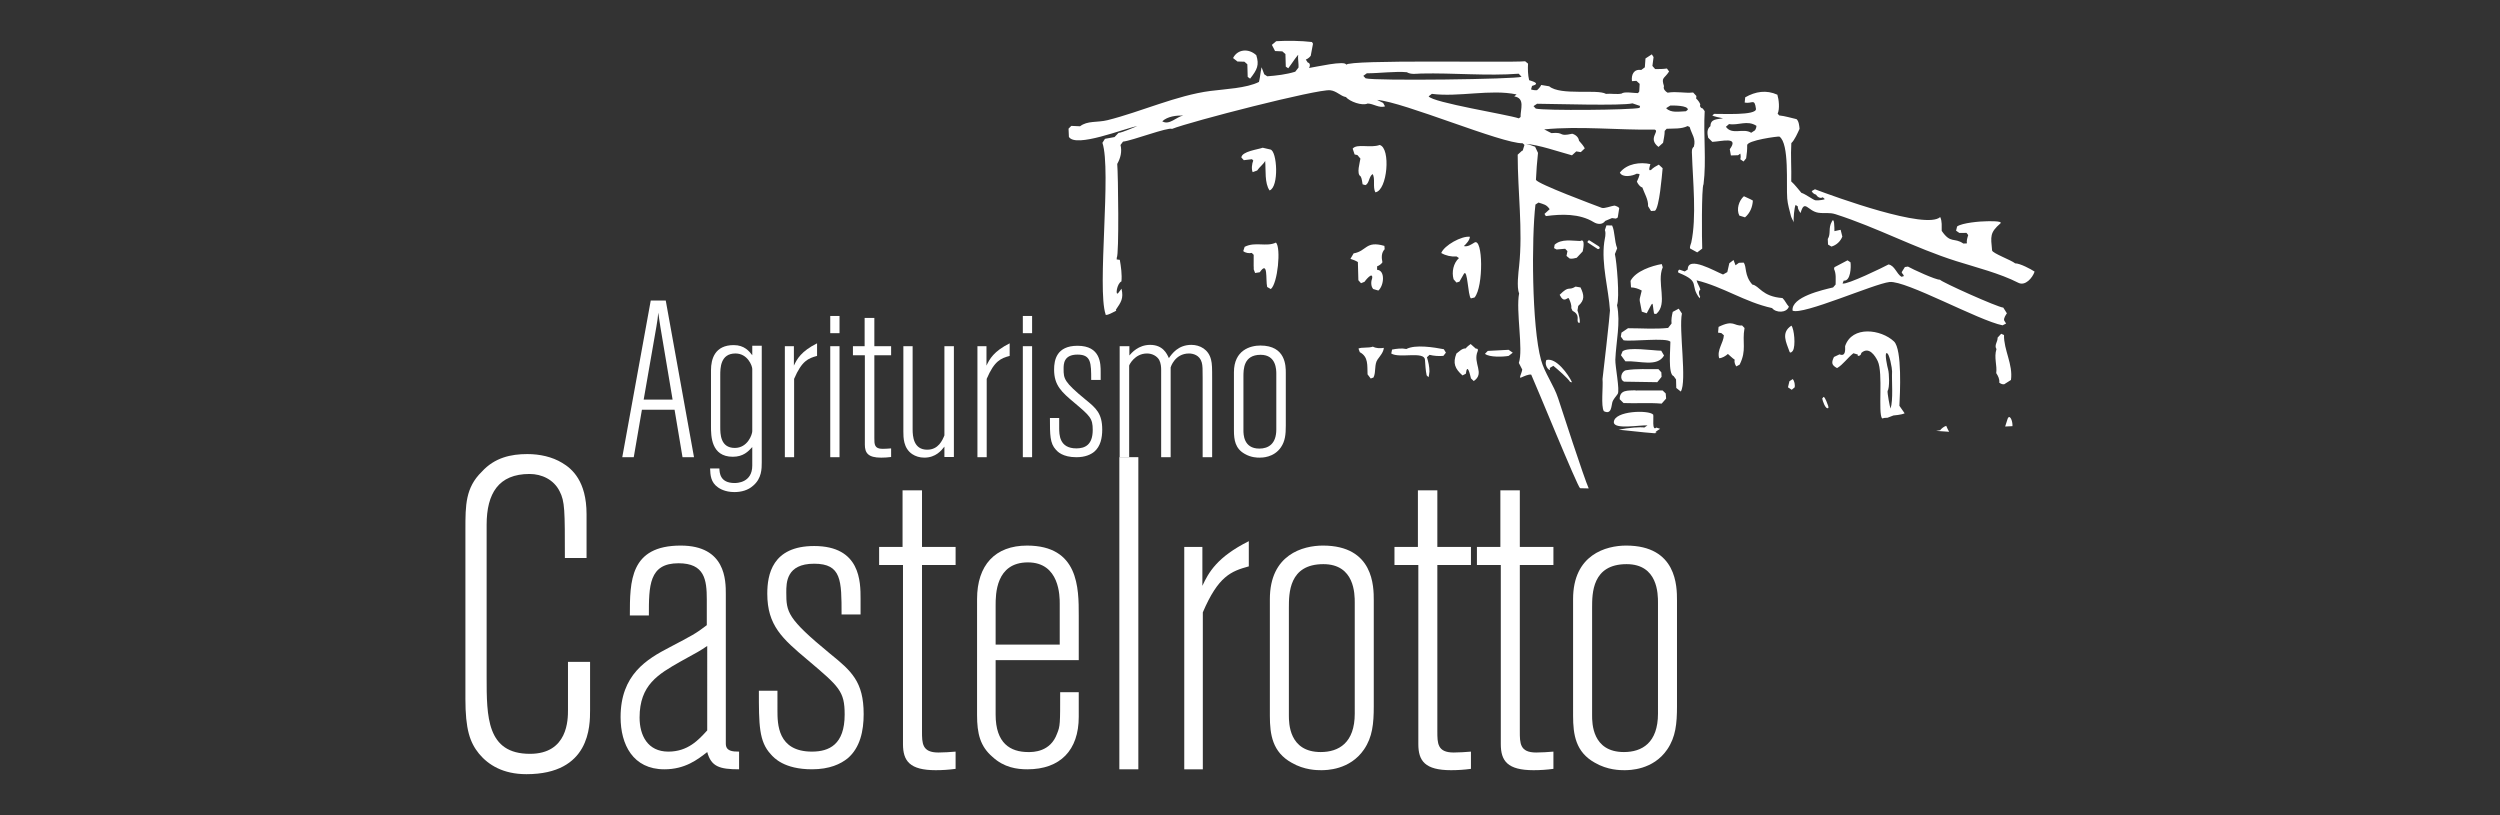 <?xml version="1.0" encoding="utf-8"?>
<!-- Generator: Adobe Illustrator 16.0.4, SVG Export Plug-In . SVG Version: 6.00 Build 0)  -->
<!DOCTYPE svg PUBLIC "-//W3C//DTD SVG 1.1//EN" "http://www.w3.org/Graphics/SVG/1.1/DTD/svg11.dtd">
<svg version="1.1" id="Layer_1" xmlns="http://www.w3.org/2000/svg" xmlns:xlink="http://www.w3.org/1999/xlink" x="0px" y="0px"
	 width="500px" height="163px" viewBox="0 0 500 163" enable-background="new 0 0 500 163" xml:space="preserve">
<rect x="0" y="0" width="500" height="163" fill="#333333" stroke="none"/>
<g>
	<path fill-rule="evenodd" clip-rule="evenodd" fill="#FFFFFF" d="M134.519,79.922h-5.783l2.56-14.698
		c0.089-0.485,0.134-0.972,0.22-1.414c0.044-0.44,0.089-0.838,0.134-1.278c0.176,1.146,0.354,2.515,0.443,2.955L134.519,79.922
		 M130.15,60.103l-5.696,31.338h2.297l1.631-9.489h6.533l1.589,9.489h2.297l-5.652-31.338H130.15z"/>
	<path fill-rule="evenodd" clip-rule="evenodd" fill="#FFFFFF" d="M150.454,86.232c0,0.662-0.929,3.355-3.488,3.355
		c-2.914,0-2.914-2.826-2.914-4.238V75.064c0-1.411,0-4.369,3.044-4.369c2.429,0,3.357,2.473,3.357,3.091V86.232 M142.198,85.262
		c0,1.897,0,6.091,4.369,6.091c2.078,0,3.092-1.06,3.887-1.941v3.707c0,3.441-3.09,3.487-3.533,3.487c-2.958,0-3-2.074-3.045-2.913
		h-1.854c0.044,1.368,0.134,2.779,1.589,3.794c0.265,0.178,1.325,0.929,3.265,0.929c1.369,0,2.735-0.354,3.753-1.278
		c1.721-1.458,1.721-3.401,1.721-4.681V69.15h-1.896v1.899c-0.575-0.752-1.545-2.03-3.708-2.03c-3.753,0-4.548,2.736-4.548,5.031
		V85.262z"/>
	<path fill="#FFFFFF" d="M158.78,69.241h-1.81v22.201h1.854v-15.67c1.545-3.617,2.825-4.104,4.589-4.591v-2.515
		c-3.176,1.591-4.015,3.134-4.634,4.458V69.241"/>
	<path fill-rule="evenodd" clip-rule="evenodd" fill="#FFFFFF" d="M166.049,69.24v22.2h1.854v-22.2H166.049z M166.049,63.193v3.442
		h1.854v-3.442H166.049z"/>
	<path fill="#FFFFFF" d="M172.925,69.241h-2.339v1.81h2.384v17.878c0,1.674,0.661,2.602,3.268,2.602
		c0.661,0,1.322-0.044,1.985-0.133v-1.721c-0.485,0.044-1.235,0.09-1.723,0.09c-1.631,0-1.631-0.926-1.631-2.116v-16.6h3.354v-1.81
		h-3.354v-5.649h-1.943V69.241"/>
	<path fill-rule="evenodd" clip-rule="evenodd" fill="#FFFFFF" d="M180.673,86.328c0,1.145,0,3.303,1.765,4.493
		c0.661,0.442,1.5,0.707,2.426,0.707c2.297,0,3.443-1.455,4.018-2.205v2.073h1.896V69.24h-1.896v17.837
		c-0.396,0.969-1.19,2.863-3.443,2.863c-2.735,0-2.914-2.688-2.914-4.053V69.24h-1.852V86.328"/>
	<path fill="#FFFFFF" d="M197.297,69.241h-1.81v22.201h1.854v-15.67c1.544-3.617,2.824-4.104,4.592-4.591v-2.515
		c-3.179,1.591-4.018,3.134-4.637,4.458V69.241"/>
	<path fill-rule="evenodd" clip-rule="evenodd" fill="#FFFFFF" d="M204.566,69.24v22.2h1.854v-22.2H204.566z M204.566,63.193v3.442
		h1.854v-3.442H204.566z"/>
	<path fill="#FFFFFF" d="M211.84,83.599h-1.854c0,3.391,0,5.065,1.19,6.344c0.31,0.351,1.327,1.5,4.104,1.5
		c1.768,0,2.872-0.53,3.577-1.105c1.235-1.057,1.589-2.731,1.589-4.404c0-3.26-1.238-4.313-3.354-6.03
		c-4.283-3.524-4.372-4.141-4.372-6.122c0-0.969,0-2.863,2.783-2.863c2.735,0,2.735,1.674,2.735,5.064h1.898v-1.542
		c0-1.717,0-5.287-4.634-5.287c-4.194,0-4.682,2.864-4.682,4.759c0,3.169,1.503,4.493,4.018,6.605
		c3.178,2.687,3.708,3.127,3.708,5.461c0,2.993-1.544,3.698-3.268,3.698c-3.441,0-3.441-2.774-3.441-4.14V83.599"/>
	<path fill-rule="evenodd" clip-rule="evenodd" fill="#FFFFFF" d="M225.873,69.241h-1.94v22.201h1.899V73.125
		c0-0.132,1.101-2.429,3.574-2.429c1.06,0,1.985,0.53,2.429,1.281c0.352,0.661,0.396,1.5,0.396,1.94v17.524h1.899V73.478
		c0-0.044,0.839-2.781,3.664-2.781c0.795,0,2.161,0.31,2.56,1.81c0.176,0.664,0.176,1.281,0.176,3.047v15.89h1.899V75.729
		c0-2.031,0-2.958-0.22-3.796c-0.485-2.03-2.208-2.959-3.929-2.959c-2.649,0-3.884,1.767-4.503,2.65
		c-0.396-0.884-1.191-2.65-3.75-2.65c-2.342,0-3.708,1.59-4.152,2.119V69.241"/>
	<path fill-rule="evenodd" clip-rule="evenodd" fill="#FFFFFF" d="M255.262,85.878c0,2.914-1.587,3.841-3.399,3.841
		c-3.176,0-3.176-2.912-3.176-3.662V75.331c0-1.457,0-4.371,3.44-4.371c3.135,0,3.135,3.003,3.135,3.843V85.878 M246.788,86.1
		c0,1.899,0.265,3.619,2.161,4.679c1.283,0.75,2.559,0.75,2.958,0.75c0.485,0,2.869,0,4.282-2.074
		c0.837-1.233,0.971-2.56,0.971-4.324V74.581c0-1.369,0-5.474-5.077-5.474c-1.985,0-5.295,0.883-5.295,5.341V86.1z"/>
	<path fill="#FFFFFF" d="M93.08,139.712c0,6.192,0.884,8.755,2.741,11.054c1.857,2.213,4.776,4.07,9.463,4.07
		c12.731,0,12.731-9.643,12.731-12.823v-9.638h-4.419v9.638c0,1.855,0,8.753-7.606,8.753c-8.663,0-8.663-7.428-8.663-15.387v-30.417
		c0-6.277,2.387-10.169,8.577-10.169c2.476,0,4.863,1.147,6.011,3.448c1.06,2.032,1.06,3.802,1.06,13.353h4.336v-8.755
		c0-6.631-2.919-9.107-4.863-10.257c-2.036-1.237-4.511-1.769-6.987-1.769c-3.271,0-6.544,0.707-9.106,3.536
		c-3.273,3.185-3.273,6.722-3.273,11.496V139.712"/>
	<path fill-rule="evenodd" clip-rule="evenodd" fill="#FFFFFF" d="M141.445,146.08c-1.768,1.945-3.889,4.244-7.779,4.244
		c-4.157,0-5.75-3.271-5.75-6.811c0-6.541,3.714-8.664,8.225-11.229c3.536-1.946,3.89-2.122,5.303-3.095V146.08 M129.774,123.089
		c0-5.924,0-10.437,5.925-10.437c5.217,0,5.66,3.271,5.66,7.255v5.125c-2.3,1.771-2.917,2.036-7.428,4.423
		c-4.598,2.387-9.814,5.482-9.814,13.973c0,5.481,2.473,10.434,8.752,10.434c4.158,0,6.633-1.945,8.577-3.449
		c0.798,2.921,2.479,3.449,6.369,3.449v-3.537c-1.327,0-2.652-0.089-2.652-1.592v-29.889c0-2.741,0-9.728-9.02-9.728
		c-10.171,0-10.171,7.162-10.171,13.973H129.774z"/>
	<path fill="#FFFFFF" d="M155.49,138.149h-3.714c0,6.792,0,10.145,2.387,12.704c0.619,0.709,2.655,3.006,8.226,3.006
		c3.538,0,5.747-1.06,7.163-2.209c2.476-2.121,3.181-5.474,3.181-8.827c0-6.525-2.476-8.644-6.72-12.084
		c-8.577-7.057-8.755-8.293-8.755-12.263c0-1.941,0-5.733,5.574-5.733c5.481,0,5.481,3.35,5.481,10.145h3.8v-3.09
		c0-3.438,0-10.594-9.282-10.594c-8.404,0-9.374,5.743-9.374,9.536c0,6.353,3.005,8.999,8.047,13.231
		c6.365,5.382,7.428,6.266,7.428,10.941c0,5.997-3.098,7.411-6.544,7.411c-6.898,0-6.898-5.56-6.898-8.292V138.149"/>
	<path fill="#FFFFFF" d="M180.511,109.382h-4.687v3.624h4.773v35.818c0,3.356,1.327,5.214,6.544,5.214
		c1.327,0,2.654-0.087,3.979-0.268v-3.446c-0.97,0.088-2.473,0.179-3.446,0.179c-3.273,0-3.273-1.854-3.273-4.235v-33.262h6.72
		v-3.624h-6.72V98.063h-3.89V109.382"/>
	<path fill-rule="evenodd" clip-rule="evenodd" fill="#FFFFFF" d="M211.946,128.924h-12.82v-7.868c0-2.123,0-8.579,6.455-8.579
		c6.365,0,6.365,6.809,6.365,8.223V128.924 M195.412,143.019c0,3.696,0.619,6.249,3.095,8.365c2.3,2.123,4.862,2.478,6.984,2.478
		c6.544,0,10.258-3.802,10.258-10.489v-4.928h-3.714c0,6.337,0,6.775-0.619,8.271c-1.327,3.697-4.776,3.697-5.747,3.697
		c-3.625,0-6.544-1.761-6.544-7.479v-10.912h16.624v-8.932c0-5.483,0-13.973-10.344-13.973c-6.369,0-9.993,3.89-9.993,10.7V143.019z
		"/>
	<rect x="223.869" y="91.433" fill="#FFFFFF" width="3.8" height="62.429"/>
	<path fill="#FFFFFF" d="M240.476,109.382h-3.625v44.479h3.714V122.47c3.095-7.253,5.657-8.225,9.196-9.197v-5.04
		c-6.369,3.185-8.047,6.278-9.285,8.933V109.382"/>
	<path fill-rule="evenodd" clip-rule="evenodd" fill="#FFFFFF" d="M270.951,142.718c0,5.837-3.182,7.692-6.807,7.692
		c-6.368,0-6.368-5.834-6.368-7.337v-21.49c0-2.917,0-8.754,6.898-8.754c6.276,0,6.276,6.015,6.276,7.694V142.718 M253.973,143.16
		c0,3.802,0.533,7.25,4.334,9.374c2.564,1.503,5.127,1.503,5.925,1.503c0.973,0,5.747,0,8.577-4.156
		c1.681-2.476,1.945-5.128,1.945-8.666V120.08c0-2.739,0-10.964-10.168-10.964c-3.979,0-10.613,1.77-10.613,10.7V143.16z"/>
	<path fill="#FFFFFF" d="M283.582,109.382h-4.688v3.624h4.773v35.818c0,3.356,1.324,5.214,6.544,5.214
		c1.327,0,2.655-0.087,3.979-0.268v-3.446c-0.974,0.088-2.477,0.179-3.449,0.179c-3.271,0-3.271-1.854-3.271-4.235v-33.262h6.721
		v-3.624h-6.721V98.063h-3.889V109.382"/>
	<path fill="#FFFFFF" d="M300.074,109.382h-4.689v3.624h4.775v35.818c0,3.356,1.328,5.214,6.545,5.214
		c1.326,0,2.651-0.087,3.979-0.268v-3.446c-0.973,0.088-2.477,0.179-3.449,0.179c-3.271,0-3.271-1.854-3.271-4.235v-33.262h6.72
		v-3.624h-6.72V98.063h-3.89V109.382"/>
	<path fill-rule="evenodd" clip-rule="evenodd" fill="#FFFFFF" d="M331.598,142.718c0,5.837-3.184,7.692-6.809,7.692
		c-6.368,0-6.368-5.834-6.368-7.337v-21.49c0-2.917,0-8.754,6.897-8.754c6.279,0,6.279,6.015,6.279,7.694V142.718 M314.617,143.16
		c0,3.802,0.53,7.25,4.334,9.374c2.564,1.503,5.127,1.503,5.924,1.503c0.974,0,5.75,0,8.577-4.156
		c1.682-2.476,1.946-5.128,1.946-8.666V120.08c0-2.739,0-10.964-10.168-10.964c-3.979,0-10.613,1.77-10.613,10.7V143.16z"/>
	<path fill="#FFFFFF" d="M317.924,48.097l1.799,1.147c0.496,0.355,0.039,0.64-0.178,0.565l-1.922-1.253
		C317.348,48.501,317.615,47.948,317.924,48.097 M358.946,77.455l-0.6,0.502l-0.753-0.497l0.293-1.219l0.655-0.424
		C358.912,76.205,359.01,76.952,358.946,77.455z M314.414,76.467l-0.393-0.085c-0.354-0.664-2.672-2.673-3.352-3.219l-0.742,0.444
		c0.463,1.003-1.24-0.188-0.652-1.607C311.231,71.464,313.653,74.859,314.414,76.467z M296.99,70.764l0.566-0.581l4.171-0.221
		l0.828,0.577l-0.825,0.64C300.694,71.371,297.891,71.504,296.99,70.764z M357.88,70.272c-0.607-1.752-1.754-3.741,0.404-5.143
		c0.558,0.652,0.882,4.072,0.29,5.011C358.447,70.346,358.009,70.776,357.88,70.272z M348.782,39.245
		c0.591,0.309,1.219,0.516,1.79,0.868c-0.069,1.289-0.569,2.516-1.57,3.356l-1.135-0.351
		C347.235,41.874,347.773,40.123,348.782,39.245z M366.884,46.229l1.243-0.271l0.34,1.36c-0.393,0.979-1.168,1.698-2.18,1.998
		l-0.681-0.403l-0.05-1.11c0.672-1.075,0.044-2.137,0.816-3.494C366.881,43.279,366.884,45.573,366.884,46.229z M249.468,12.858
		l-0.583-0.516l-1.4-0.042l-0.873-0.688c0.87-1.771,3.089-2.007,4.646-0.572c0.613,1.979,0.206,2.85-1.238,4.692l-0.482-0.354
		L249.468,12.858z M311.93,58.965c1.971-1.979,1.682-0.721,3.189-1.645l0.984,0.167c0.723,1.517,0.9,2.507-0.46,3.705l-0.146,0.901
		c0.151,0.331,0.736,2.482,0.318,2.53l-0.223-0.202c-0.29-0.521,0.474-1.434-1.099-2.275l-0.237-0.53
		c0.084-0.649-0.221-1.386-0.502-1.96C313.424,59.389,312.836,60.784,311.93,58.965z M316.541,50.278l-1.195,1.277
		c-0.424,0.111-0.971,0.249-1.414,0.151l-0.63-0.522l0.185-0.955l-0.458-0.479l-1.712,0.146l-0.508-0.271l0.12-0.688
		c1.36-1.226,3.488-0.765,5.125-0.735C317.172,47.524,316.559,50.164,316.541,50.278z M274.578,69.329
		c0.694,0.362,1.434,0.354,2.191,0.245c-0.08,0.896-0.75,1.617-1.243,2.311c-0.72,1.006-0.272,2.509-0.828,3.613l-0.552,0.206
		l-0.633-0.829c-0.084-1.786,0.206-3.509-1.553-4.439l-0.266-0.722C272.323,69.398,273.69,69.651,274.578,69.329z M331.691,73.833
		l0.577,0.632l0.05,0.905l-0.861,1.067l-6.628-0.104c-1.031-0.422-0.566-2.123,0.385-2.285
		C327.34,73.689,329.537,73.868,331.691,73.833z M278.25,70.701l0.165-0.787c0.892-0.177,1.958-0.311,2.86-0.112
		c1.799-0.955,5.582-0.325,7.49,0.042l0.418,0.686l-0.508,0.642c-0.898,0.085-1.885,0.017-2.76-0.205l-0.525,0.479
		c0.277,0.917,0.502,1.893,0.5,2.857c0,0.13-0.129,1.115-0.195,1.128l-0.363-0.359c-0.205-0.892-0.275-2.168-0.34-3.119
		C284.867,70.165,279.865,71.729,278.25,70.701z M325.076,72.26l-0.884-1.218l0.326-0.786c1.16-0.901,5.845-0.16,7.729-0.112
		l0.562,0.959C331.45,73.487,327.89,72.117,325.076,72.26z M327.081,78.101l5.438-0.013l0.624,0.606l0.081,1.023l-0.897,1.008
		c-2.538-0.217-5.078-0.011-7.617-0.114l-0.773-0.768c-0.016-1.952,1.699-1.705,3.146-1.786V78.101z M399.294,69.818
		c-0.508-0.778,0.287-1.496,0.226-2.291l0.717-0.773l0.566,0.251c-0.067,2.986,1.829,5.865,1.391,8.988l-1.341,0.852
		c-0.326,0.086-0.767-0.121-1.004-0.329c0.12-0.64-0.256-1.377-0.602-1.897C399.456,73.096,398.753,71.491,399.294,69.818z
		 M295.156,69.721c0.396-0.04,0.521,0.201,0.37,0.548c-1.015,2.38,1.517,4.389-0.774,5.941l-0.555-0.528
		c-0.168-0.606-0.717-3.285-1.032-0.936l-0.667,0.339c-1.508-1.347-1.979-2.437-1.213-4.38c0.586-0.411,1.076-1.029,1.854-1.022
		c0.271-0.341,0.644-0.621,0.989-0.878L295.156,69.721z M253.037,32.19c-0.416,0.733-1.141,1.209-1.602,1.909l-0.9,0.332
		c-0.284-0.614-0.142-1.737,0.12-2.323l-0.259-0.268l-1.628,0.196l-0.496-0.542c0.106-1.224,3.293-1.589,4.271-1.95l1.522,0.355
		c1.368,0.242,1.776,7.5-0.146,8.188C252.892,36.666,253.188,33.99,253.037,32.19z M346.934,71.931
		c-0.493-0.315-0.906-0.767-1.353-1.141c-0.44,0.397-1.135,0.832-1.751,0.852c-0.479-1.669,0.867-3.068,0.945-4.587l-0.508-0.44
		l-0.657-0.089l0.103-1.151c3.081-1.516,2.995-0.124,4.704-0.287l0.488,0.513c-0.53,2.922,0.484,4.373-0.979,7.322l-0.663,0.358
		C347,72.945,346.814,72.355,346.934,71.931z M250.731,53.308l0.006-2.348l-0.391-0.379c-0.521,0.127-1.288,0.007-1.698-0.36
		l0.282-0.857c2.133-1.084,4.308,0.071,6.26-0.848c1.048,1.014,0.351,8.218-1.032,9.299l-0.728-0.422
		c-0.332-1.471,0.24-5.436-1.48-2.943l-0.932,0.149l-0.271-0.718l-0.003-0.573H250.731z M275.426,53.261l-0.011,0.701
		c1.67,0.102,1.397,3.138,0.259,4.148l-1.031-0.304c-0.508-0.557-0.457-1.551-0.198-2.207c0.108-1.392-1.458,0.606-1.544,0.761
		l-0.7,0.282l-0.527-0.593l-0.097-3.637c-0.443-0.293-0.99-0.473-1.49-0.644l0.637-1.094c2.635-0.438,2.373-2.598,6.156-1.495
		l0.053,0.661c-0.691,0.733-0.641,1.699-0.449,2.618C276.263,52.819,275.817,53.125,275.426,53.261z M327.377,36.333
		c0.084-0.149,0.635-1.386,0.499-1.536l-0.538-0.059c-0.885,0.483-2.853,0.845-3.369-0.212c1.423-1.829,4.074-2.154,6.109-1.707
		c-0.03,0.159-0.571,1.551,0.134,1.164c0.419-0.443,1.01-0.777,1.545-1.054l0.767,0.711c-0.155,1.598-0.646,7.788-1.52,8.507
		l-0.8,0.054l-0.594-0.967c0.087-1.281-0.736-2.573-1.146-3.744C327.977,37.376,327.564,36.751,327.377,36.333z M274.52,34.811
		c-0.775,0.524-0.646,1.9-1.447,2.212l-0.552-0.157c-0.108-0.486-0.128-1.177-0.401-1.605c-0.879-0.475-0.131-2.799-0.036-3.537
		l-0.603-0.714l-0.558-0.117l-0.39-1.164c0.858-1.065,3.532-0.056,5.4-0.734c2.27,0.594,1.551,9.157-0.864,9.467
		C274.509,37.4,275.098,35.674,274.52,34.811z M331.236,62.801l-0.427-0.07c-0.418-2.363,0.009-2.853-1.461-0.076l-0.986-0.324
		c-0.535-3.132-0.594-1.674-0.014-4.223c-0.619-0.343-1.423-0.621-2.143-0.63l-0.094-1.305c0.995-1.95,4.249-3.015,6.239-3.361
		l0.201,0.633C331.252,56.461,333.673,60.783,331.236,62.801z M292.77,49.219c0.794,0.189,1.482-0.333,2.124-0.713
		c1.695-1.005,1.841,8.812,0.022,10.99l-0.738,0.187c-0.619-0.582-0.647-6.001-1.393-4.924l-0.9,1.57l-0.591,0.183l-0.577-0.652
		c-0.412-1.447-0.051-3.221,1.074-4.247l-0.467-0.312c-1.084,0.068-2.144-0.158-3.075-0.695c0.597-1.538,4.085-3.465,5.728-3.25
		C293.948,48.042,293.235,48.791,292.77,49.219z M333.622,65.584l0.691-0.881c-0.092-0.785,0.054-1.568,0.237-2.329l1.193-0.641
		l0.642,0.965c-0.652,3.134,1.043,13.654-0.229,15.611l-0.901-0.719l-0.047-1.709l-0.477-0.654
		c-1.174-0.346-0.631-5.511-0.652-6.886c-0.798-0.868-7.785,0.023-9.371-0.286l-0.541-0.734l0.131-0.792l1.302-0.884
		C328.177,65.643,331.077,65.864,333.622,65.584z M401.031,85.303l0.485-1.519c0.385-1.053,1.04,0.319,0.979,1.447
		C401.98,85.258,401.508,85.275,401.031,85.303z M347.104,53.056l0.686-0.494l0.932-0.043c0.666,0.796,0.081,2.526,1.748,4.397
		c1.389,0.197,1.907,2.404,6.028,2.694c0.502,0.459,0.783,1.205,1.28,1.722c-0.466,1.298-2.591,1.269-3.363,0.283
		c-5.442-1.192-9.747-4.242-15.098-5.547c0.158,0.662,0.604,1.239,0.758,1.855c-0.454,0.332-0.298,0.997-0.047,1.405l-0.101,0.337
		c-2.125-2.76,0.323-3.258-4.112-5.078c-0.407-0.061-0.126-0.83,0.217-0.616l0.923,0.32l0.592-0.394
		c0.005-2.856,5.456,0.377,7.06,1.004l0.854-0.483l0.404-1.774l0.842-0.644L347.104,53.056z M320.978,46.011l0.31-0.937l1.135,0.024
		c0.577,1.223,0.43,3.076,1.01,4.563l-0.455,1.155c0.365,1.499,0.984,8.743,0.427,10.217c0.733,3.535-0.189,7.262-0.34,10.878
		c-0.056,1.313,0.935,6.142,0.474,6.87c-0.352,0.547-0.895,1.05-1.079,1.694c-0.212,0.748-0.142,2.537-1.692,1.759
		c-0.613-1.008-0.123-4.875-0.265-6.425c0.033-0.054,1.52-13.266,1.489-13.709c-0.263-4.236-1.754-9.283-1.144-13.675
		C320.958,47.627,321.256,46.81,320.978,46.011z M400.516,65.065c-4.737-0.927-19.351-9.02-22.61-8.663
		c-3.056,0.335-17.379,6.69-19.39,5.725c-0.31-2.739,6.034-4.145,8.101-4.641l0.507-0.582c-0.003-1.044,0.143-2.134-0.317-3.111
		l0.078-0.35l2.62-1.378l0.598,0.401c0.122,0.871,0.058,3.808-1.361,3.66l-0.234,0.581c0.923,0.271,8.212-3.274,9.199-3.818
		c1.249,0.231,1.58,1.832,2.573,2.466l0.451-0.112c0.126-0.276-0.393-0.523-0.382-0.827l0.631-1.011l0.61-0.089
		c0.911,0.523,5.609,2.7,6.401,2.625c0.287,0.461,11.549,5.526,12.667,5.58l0.72,1.144c-0.215,0.315-0.703,1.024-0.535,1.444
		l0.379,0.598L400.516,65.065z M378.11,81.722c0.568-1.759,0.209-5.46,0.304-7.449c0.022-0.503-0.53-3.775-1.115-3.646
		c-0.399,0.087,0.164,2.739,0.326,3.284c0.209,0.71,0.334,3.688-0.109,4.271C377.448,78.585,377.95,81.354,378.11,81.722z
		 M377.488,83.553c-0.352-0.025-0.736,0.038-1.068,0.138c-0.853-1.021,0.246-9.102-0.869-11.453
		c-0.541-1.142-1.788-3.015-3.296-1.644c0.005,0.6-0.921,0.792-0.691,0.316l-0.882-0.261c-1.168,0.9-2.065,2.271-3.268,2.97
		c-1.148-0.608-1.141-1.127-0.622-2.224l1.107-0.524c1.232,0.489,1.146-0.832,1.121-1.648c1.402-4.154,7.193-3.365,9.77-0.94
		c1.676,1.578,1.202,10.585,1.088,12.875l1.048,1.499c-0.585,0.313-2.241,0.435-2.241,0.435L377.488,83.553z M387.224,86.177
		c0.273-0.032,0.541-0.077,0.803-0.133c0.293-0.369,0.759-0.74,1.219-0.877c0.159,0.408,0.362,0.803,0.58,1.19
		C388.928,86.312,388.077,86.245,387.224,86.177z M323.719,85.937c2.1-0.41,4.381-0.568,5.139-0.431l0.636-0.421
		c-1.33-0.128-6.753,0.9-6.726-0.646c0.045-2.312,7.04-2.487,7.874-1.513c0.134,0.502-0.304,3.405,0.63,2.591l0.753,0.247
		c-0.098,0.051-0.959,0.608-0.947,0.694l0.265,0.134l-0.452,0.058C328.041,86.438,325.977,86.138,323.719,85.937z M345.807,24.813
		l-0.63,0.545c1.269,1.73,3.452,0.177,5.061,1.196l0.759-0.495c0.159-0.248,0.298-0.598,0.284-0.899
		C349.438,23.969,347.714,25.137,345.807,24.813z M344.612,23.657c-0.308-0.042-2.122-0.409-2.137-0.595l0.366-0.286
		c1.327-0.043,8.537,0.381,8.351-1.014c-0.293-2.198-0.714-0.948-2.253-1.245l0.103-1.051c2.066-1.183,4.235-1.521,6.433-0.524
		c0.305,0.983,0.497,2.808,0.056,3.798l0.321,0.347c1.221,0.13,2.275,0.481,3.457,0.743c0.469,0.403,0.555,1.381,0.603,1.938
		c-0.346,0.761-1.01,2.29-1.646,2.854c-0.158,2.537,0.054,5.095-0.017,7.668c0.778,0.685,1.35,1.51,2.03,2.278
		c0.797,0.222,2.387,1.445,2.824,1.493c0.703,0.076,1.854-0.156,1.859-0.24l-0.409-0.365c-0.516,0.326-1.085-0.086-1.361-0.531
		c-0.334-0.072-0.741-0.373-0.85-0.711l0.649-0.361c3.937,1.498,22.242,8.157,25.05,5.558c0.409,0.869,0.278,1.83,0.301,2.762
		c1.804,2.641,2.474,1.255,4.333,2.538l0.705-0.033c-0.098-0.525,0.104-1.17,0.263-1.66l-0.341-0.439l-1.438,0.007l-0.649-0.451
		l0.209-0.845c1.021-0.726,4.64-1.039,5.964-1.039c0.237,0,3.176-0.108,2.716,0.413c-2.169,1.87-1.957,2.61-1.684,5.427
		c0.114,0.583,3.806,1.917,4.617,2.582c0.931-0.021,3.145,1.148,3.884,1.65c-0.421,1.269-1.877,2.939-3.251,2.236
		c-3.691-1.888-8.432-3.075-12.428-4.338c-8.205-2.589-15.84-6.719-24.126-9.375c-1.269-0.406-2.147-0.119-3.405-0.292
		c-2.175-0.3-2.791-2.853-3.594,0.053c-0.195-0.27-0.666-0.905-0.519-1.277l-0.466-0.349c-0.273,0.43-0.477,2.793-0.382,3.423
		c0.067,0.127,0.089,0.167,0.006,0.043c-0.147-0.302-0.499-0.939-0.569-1.239c-0.284-1.184-0.644-2.282-0.744-3.509
		c-0.218-2.716,0.463-10.974-1.562-12.381c-0.239-0.081-6.466,0.747-6.446,1.731c0.014,0.879-0.069,1.752-0.206,2.621l-0.519,0.634
		l-0.655-0.449c0.122-0.34,0.083-0.789,0.005-1.13l-0.443,0.321l-1.441,0.045l-0.223-1.248c1.93-2.606-1.611-1.563-3.494-1.468
		l-0.825-0.825c-0.184-0.834-0.312-1.729,0.449-2.317C342.113,23.687,343.507,23.9,344.612,23.657z M236.658,23.103
		c-1.405-0.029-3.125,0.16-4.205,1.156C233.848,25.13,235.298,23.351,236.658,23.103z M334.072,21.101l-0.848,0.528
		c0.971,1.036,2.666,0.655,3.957,0.623l0.382-0.307C337.646,21.042,334.548,21.104,334.072,21.101z M307.418,20.751l-0.719,0.476
		l0.457,0.493c1.79,0.441,18.963,0.29,20.753-0.14l0.106-0.389l-1.52-0.521C324.34,21.199,310.651,20.769,307.418,20.751z
		 M273.365,14.658l-0.702,0.516l0.457,0.489c1.739,0.556,30.228,0.182,31.194-0.307l-0.574-0.613
		c-6.271,0.479-13.079-0.181-19.492-0.037c-0.965,0.021-1.994,0.255-2.877-0.26C279.121,14.222,275.761,14.668,273.365,14.658z
		 M302.852,19.284l0.463-0.398c-5.217-1.105-11.586,0.585-16.944-0.116l-0.644,0.493c0.764,1.252,15.893,3.653,18.037,4.407
		l0.354-0.271C304.053,21.925,305.099,19.629,302.852,19.284z M275.415,19.981l1.21,0.601l0.382,0.692
		c-1.154,0.402-2.306-0.539-3.472-0.572c-1.115,0.52-3.607-0.394-4.355-1.294c-1.064-0.17-1.828-1.209-3.133-1.358
		c-2.541-0.289-27.975,6.269-31.642,7.729c-0.758-0.406-7.98,2.355-9.803,2.545l-0.502,0.672c0.337,1.316,0.002,2.631-0.655,3.791
		c0.195,2.162,0.382,18.202-0.086,18.731l-0.025,0.367l0.627,0.085c0.237,1.342,0.466,2.967,0.324,4.313
		c-0.909,0.409-1.258,2.951-0.655,2.339l0.672-0.885c0.446,1.974-0.092,2.686-1.132,4.216l0.073,0.185c0,0-2.248,1.265-2.127,0.711
		c-1.729-5.129,1.202-28.849-0.633-34.289l0.507-0.795l1.916-0.354l0.794-0.832c0.789-0.068,2.944-1.053,3.759-1.363
		c-2.668,0.49-12.305,4.421-13.679,2.159l-0.072-1.645l0.549-0.553l1.756,0.077c1.469-1.153,3.452-0.714,5.482-1.219
		c6.65-1.66,13.818-4.965,20.588-5.846c2.875-0.375,7.224-0.544,9.704-1.8c0.268-0.89,0.481-3.634,0.613-2.716l0.448,1.183
		l0.6,0.402c1.888-0.144,3.784-0.359,5.599-0.917l0.658-0.844c0.039-0.765-0.123-1.526-0.095-2.293
		c0.354-0.987-1.308,1.633-1.958,2.452l-0.496-0.329l-0.072-2.521l-0.619-0.534l-1.455-0.065l-0.636-1.234l0.864-0.735
		c2.122-0.129,5.005-0.097,7.146,0.164l0.215,0.338l-0.455,2.414c-0.226,0.328-0.619,0.612-0.984,0.762l0.383,0.582
		c0.549,0.122,0.49,0.723,0.268,1.098c1.182-0.166,7.363-1.598,7.414-0.642c0.557-1.076,32.379-0.398,35.803-0.699l0.578,0.47
		c-0.062,1.081-0.037,2.254,0.217,3.312c0.561,0.197,2.443,0.637,0.583,1.149l-0.2,0.7c0.367,0.124,0.811,0.187,1.199,0.146
		c0.326-0.274,0.66-0.646,0.833-1.039l1.598,0.266c2.289,1.911,9.636,0.507,11.351,1.515c0.99-0.107,2.278,0.163,3.18-0.073
		c0.448-0.44,2.542-0.061,3.229-0.078l0.254-0.325l0.083-1.526l-0.655-0.605l-0.887,0.064c-0.164-1.249,0.335-2.469,1.846-2.234
		l0.729-0.533l0.128-1.771l1.269-0.827l0.349,0.551l-0.231,1.766l0.549,0.633c0.784,0.008,1.575-0.005,2.356-0.114l0.432,0.597
		c-1.034,1.573-1.595,1.106-1.022,2.935c-0.218,0.548,0.281,1.063,0.725,1.302c1.894-0.312,3.329,0.149,5.108-0.035l0.646,0.697
		l-0.045,0.515c0.341,0.298,0.658,0.727,0.826,1.15c-0.156,0.396,0.083,0.768,0.487,0.829l0.394,0.54
		c-0.282,4.812,0.362,9.916-0.229,14.605c-0.427,0.602-0.335,11.591-0.263,12.884l-0.998,0.758l-1.419-0.777
		c-0.134-0.36,0.145-0.843,0.223-1.187c1.099-5.059,0.31-12.374,0.143-17.654c-0.017-0.526-0.111-1.154,0.379-1.52
		c0.449-1.645-0.443-2.498-0.839-3.941l-0.413-0.187c-1.26,0.618-2.802,0.469-4.185,0.54l-0.399,0.432
		c0,0.825-0.189,1.57-0.323,2.374l-0.914,0.827c-2.22-1.686,0.284-3.117-0.759-3.463c-7.222,0.124-15.009-0.752-22.105-0.046
		l1.438,0.745c2.819-0.262,1.23,0.777,4.174,0.126c0.678,0.198,1.258,0.678,1.358,1.408c0.415,0.457,0.856,0.96,1.151,1.511
		l-0.795,0.759l-0.908-0.146l-0.859,0.785c-2.743-0.736-6.58-2.107-9.299-2.299c0.656,0.117,1.303,0.34,1.924,0.581l0.58,1.231
		c-0.203,1.796-0.323,3.591-0.412,5.394c0.393,0.831,11.49,4.966,13.163,5.595c0.53,0.201,1.888-0.393,2.602-0.447
		c0.257,0.086,0.767,0.245,0.89,0.524l-0.293,1.855l-0.359,0.22l-0.795-0.103l-1.344,0.564c-0.583,0.821-1.576,0.695-2.317,0.242
		c-2.83-1.729-6.44-1.634-9.566-1.201l-0.273-0.439l1.04-0.946c-0.666-0.944-1.118-0.948-2.238-1.326l-0.608,0.401
		c-0.792,6.663-0.75,24.309,1.118,31.084c0.719,2.612,2.564,5.032,3.418,7.663c0.544,1.682,5.191,15.981,6.117,18.026
		c-0.604-0.008-1.17-0.023-1.72-0.042c-0.472-0.153-8.942-20.933-9.776-22.709c-0.484-0.137-1.494,0.342-1.924,0.532
		c-0.732,0.409,0.048-0.822,0.126-1.556l-0.681-1.321c0.932-2.677-0.624-10.431,0.057-13.919c-0.521-1.188-0.129-4.265,0-5.474
		c0.764-7.199-0.291-14.958-0.287-22.259l0.892-0.812l0.108,0.021l0.354-1.16l-0.356-0.333
		C300.384,28.75,280.676,20.373,275.415,19.981z M364.444,79.704l0.266-0.323c0.312-0.028,0.845,1.588,0.945,1.847l0.027,0.367
		C365.096,82.004,364.486,80.054,364.444,79.704z"/>
</g>
</svg>
